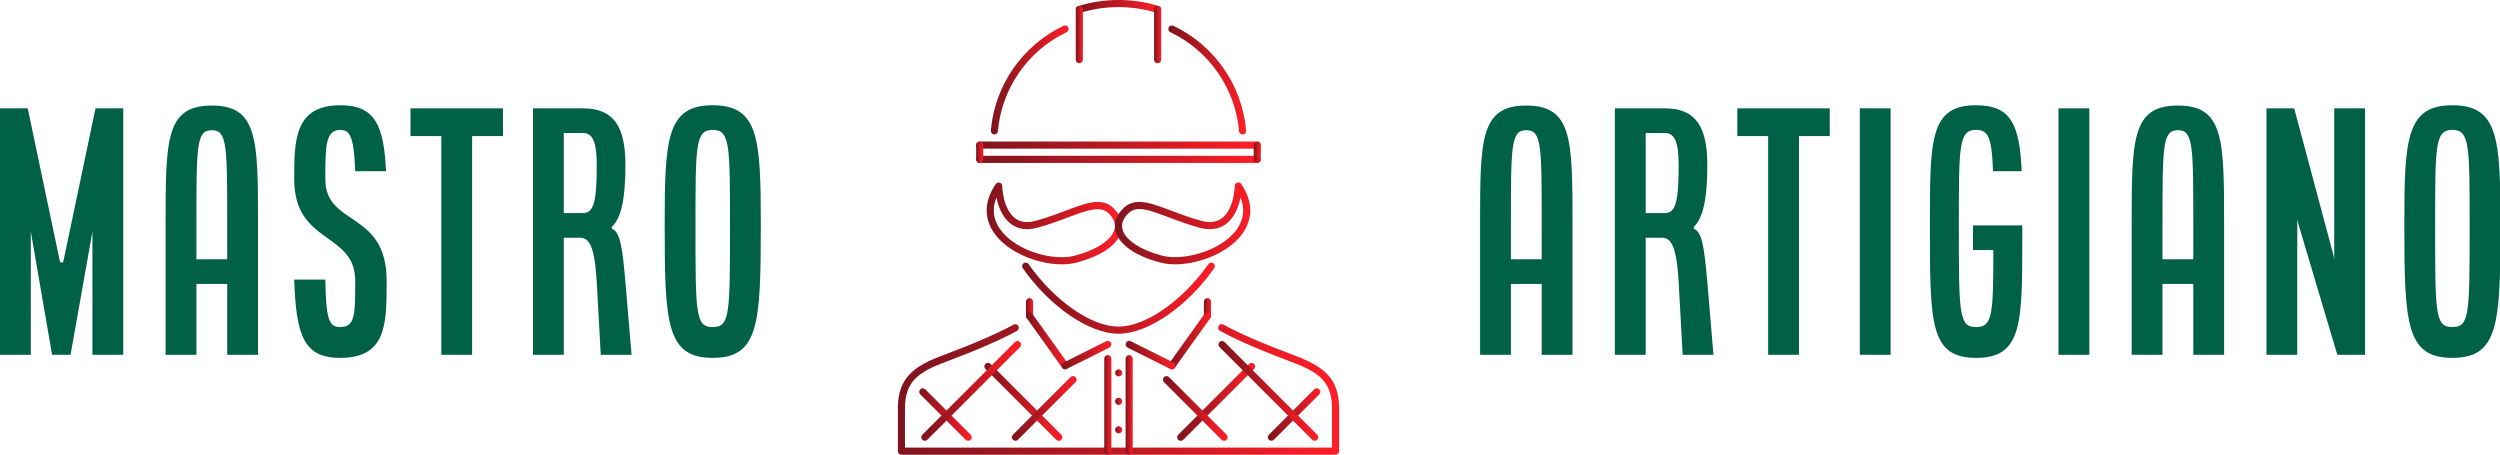 <?xml version="1.0" encoding="utf-8"?>
<!-- Generator: Adobe Illustrator 24.0.1, SVG Export Plug-In . SVG Version: 6.00 Build 0)  -->
<!-- <svg version="1.1" id="Livello_1" xmlns="http://www.w3.org/2000/svg" xmlns:xlink="http://www.w3.org/1999/xlink" x="0px" y="0px"
	 viewBox="0 0 786.6 786.9" style="enable-background:new 0 0 786.6 786.9;" xml:space="preserve"> -->
<svg xmlns="http://www.w3.org/2000/svg"  width="475.8" height="86.508" viewBox="0 0 356.405 64.8" class="css-1j8o68f"><defs id="SvgjsDefs2537"><linearGradient id="SvgjsLinearGradient2544"><stop id="SvgjsStop2545" stop-color="#7d141d" offset="0"></stop><stop id="SvgjsStop2546" stop-color="#ff1e27" offset="1"></stop></linearGradient></defs><g id="SvgjsG2538" featurekey="nameLeftFeature-0" transform="matrix(1.098,0,0,1.098,-2.195,6.659)" fill="#016146"><path d="M2 40 l0 -32 l3.6 0 l4.2 20 l0.4 0 l4.2 -20 l3.6 0 l0 32 l-4 0 l0 -16 l-2.84 16 l-2.4 0 l-2.76 -16 l0 16 l-4 0 z M23.5 40 l0 -16.8 c0 -11.16 0 -15.56 6 -15.56 s6 4.4 6 15.56 l0 16.8 l-4 0 l0 -9.2 l-4 0 l0 9.2 l-4 0 z M27.5 27.6 l4 0 l0 -4.4 c0 -10.4 0 -12.36 -2 -12.36 s-2 1.96 -2 12.36 l0 4.4 z M40.2 30.24 l4.04 0 c0.08 5.16 0.48 6.16 1.92 6.16 c1.96 0 1.96 -1.64 1.96 -6 c0 -6.4 -7.92 -4.68 -7.92 -13.2 c0 -5 0 -9.6 6 -9.6 c4.44 0 5.64 2.52 5.92 8.56 l-4 0 c-0.16 -4.36 -0.64 -5.36 -1.92 -5.36 c-1.96 0 -1.96 2.16 -1.96 6.4 c0 6.2 7.96 4 7.96 13.2 c0 5.6 0 10 -6.04 10 c-4.64 0 -5.72 -2.76 -5.96 -10.16 z M55.3 11.6 l0 -3.6 l12 0 l0 3.6 l-4 0 l0 28.4 l-4 0 l0 -28.4 l-4 0 z M71.2 40 l0 -32 l6.48 0 c4.12 0 5.52 2.52 5.52 7.36 c0 4.36 -0.52 6.84 -1.76 8.04 l0 0.24 c1.04 0.36 1.36 2.24 1.76 6.92 l0.8 9.44 l-4 0 l-0.52 -9.44 c-0.28 -4.76 -1 -5.76 -2.2 -5.76 l-2.08 0 l0 15.2 l-4 0 z M75.2 21.6 l2.48 0 c1.4 0 1.8 -1.4 1.8 -6.24 c0 -3.16 -0.6 -4.16 -1.8 -4.16 l-2.48 0 l0 10.4 z M88.3 23.16 c0 -11.16 0.24 -15.56 6.24 -15.56 s6.24 4.4 6.24 15.56 c0 12.8 -0.24 17.24 -6.24 17.24 s-6.24 -4.44 -6.24 -17.24 z M92.3 23.16 c0 11.56 0 13.24 2.24 13.24 s2.24 -1.68 2.24 -13.24 c0 -10.4 0 -12.36 -2.24 -12.36 s-2.24 1.96 -2.24 12.36 z"></path></g><g id="SvgjsG2539" featurekey="inlineSymbolFeature-0" transform="matrix(0.127,0,0,0.127,126.942,-0.099)" fill="url(#SvgjsLinearGradient2544)"><g xmlns="http://www.w3.org/2000/svg"><g><g><g><path d="M256,375.402c-32.839,0-77.03-30.257-107.466-73.589c-1.271-1.803-0.835-4.291,0.976-5.563      c1.786-1.264,4.291-0.835,5.562,0.976c29.032,41.32,70.531,70.188,100.928,70.188c30.397,0,71.913-28.867,100.952-70.203      c1.271-1.811,3.775-2.247,5.562-0.976c1.811,1.272,2.248,3.761,0.975,5.563C333.045,345.13,288.846,375.402,256,375.402z"></path></g></g></g><g><g><g><path d="M499.674,511.222H12.325c-2.208,0-3.994-1.787-3.994-3.995V459.29c0-34.29,17.757-47.421,50.534-59.67      c34.493-12.873,61.933-24.795,79.347-34.47c1.919-1.069,4.354-0.374,5.438,1.561c1.068,1.919,0.374,4.354-1.553,5.431      c-17.766,9.861-45.58,21.955-80.439,34.969c-30.717,11.469-45.338,22.205-45.338,52.18v43.941h479.36V459.29      c0-29.975-14.621-40.711-45.338-52.18c-35.422-13.256-62.486-25.021-80.432-34.969c-1.936-1.077-2.629-3.504-1.561-5.431      c1.076-1.935,3.52-2.622,5.43-1.561c17.609,9.761,44.309,21.362,79.355,34.47c32.777,12.249,50.535,25.38,50.535,59.67v47.937      C503.67,509.435,501.883,511.222,499.674,511.222z"></path></g></g></g><g><g><g><path d="M256.242,423.339c-2.208,0-4.034-1.787-4.034-3.995s1.748-3.995,3.948-3.995h0.086c2.2,0,3.995,1.787,3.995,3.995      S258.441,423.339,256.242,423.339z"></path></g></g></g><g><g><g><path d="M256.242,455.296c-2.208,0-4.034-1.787-4.034-3.995s1.748-3.994,3.948-3.994h0.086c2.2,0,3.995,1.786,3.995,3.994      S258.441,455.296,256.242,455.296z"></path></g></g></g><g><g><g><path d="M256.242,487.253c-2.208,0-4.034-1.786-4.034-3.994s1.748-3.995,3.948-3.995h0.086c2.2,0,3.995,1.787,3.995,3.995      S258.441,487.253,256.242,487.253z"></path></g></g></g><g><g><g><g><path d="M355.867,359.424c-2.209,0-3.996-1.786-3.996-3.995V339.45c0-2.208,1.787-3.994,3.996-3.994       c2.207,0,3.994,1.786,3.994,3.994v15.979C359.861,357.638,358.074,359.424,355.867,359.424z"></path></g></g></g><g><g><g><path d="M315.92,415.349c-0.805,0-1.615-0.241-2.326-0.748c-1.793-1.28-2.207-3.776-0.928-5.571l39.947-55.925       c1.279-1.795,3.775-2.209,5.578-0.921c1.795,1.279,2.209,3.776,0.928,5.57l-39.945,55.926       C318.393,414.771,317.16,415.349,315.92,415.349z"></path></g></g></g><g><g><g><path d="M315.92,415.349c-0.602,0-1.209-0.14-1.787-0.421l-47.936-23.968c-1.975-0.983-2.77-3.387-1.787-5.36       c0.99-1.974,3.387-2.754,5.359-1.786l47.938,23.968c1.973,0.983,2.77,3.386,1.785,5.36       C318.791,414.538,317.379,415.349,315.92,415.349z"></path></g></g></g></g><g><g><g><g><path d="M156.133,359.424c-2.208,0-3.995-1.786-3.995-3.995V339.45c0-2.208,1.787-3.994,3.995-3.994s3.994,1.786,3.994,3.994       v15.979C160.127,357.638,158.341,359.424,156.133,359.424z"></path></g></g></g><g><g><g><path d="M196.08,415.349c-1.24,0-2.473-0.577-3.253-1.669l-39.947-55.926c-1.279-1.794-0.866-4.291,0.929-5.57       c1.81-1.288,4.291-0.874,5.578,0.921l39.947,55.925c1.28,1.795,0.866,4.291-0.928,5.571       C197.695,415.107,196.883,415.349,196.08,415.349z"></path></g></g></g><g><g><g><path d="M196.08,415.349c-1.459,0-2.871-0.811-3.573-2.207c-0.983-1.975-0.188-4.377,1.787-5.36l47.936-23.968       c1.981-0.983,4.369-0.188,5.36,1.786c0.983,1.974,0.187,4.377-1.787,5.36l-47.936,23.968       C197.289,415.209,196.68,415.349,196.08,415.349z"></path></g></g></g></g><g><g><g><path d="M267.984,511.222c-2.209,0-3.996-1.787-3.996-3.995V403.365c0-2.208,1.787-3.995,3.996-3.995      c2.207,0,3.994,1.787,3.994,3.995v103.861C271.979,509.435,270.191,511.222,267.984,511.222z"></path></g></g></g><g><g><g><path d="M244.016,511.222c-2.208,0-3.995-1.787-3.995-3.995V403.365c0-2.208,1.787-3.995,3.995-3.995s3.995,1.787,3.995,3.995      v103.861C248.01,509.435,246.224,511.222,244.016,511.222z"></path></g></g></g><g><g><g><g><path d="M188.98,495.617c-1.022,0-2.044-0.391-2.825-1.171l-79.565-79.55c-1.561-1.561-1.561-4.088,0-5.648       c1.56-1.561,4.088-1.561,5.649,0l79.565,79.55c1.561,1.561,1.561,4.088,0,5.648       C191.024,495.227,190.001,495.617,188.98,495.617z"></path></g></g></g><g><g><g><path d="M87.241,495.586c-1.022,0-2.044-0.391-2.824-1.171l-50.948-50.947c-1.56-1.561-1.56-4.088,0-5.648       c1.561-1.561,4.089-1.561,5.649,0l50.947,50.947c1.561,1.561,1.561,4.088,0,5.648       C89.285,495.195,88.263,495.586,87.241,495.586z"></path></g></g></g><g><g><g><path d="M140.31,495.586c-1.021,0-2.044-0.391-2.824-1.171c-1.561-1.561-1.561-4.088,0-5.648l64.68-64.664       c1.56-1.56,4.088-1.56,5.648,0c1.561,1.561,1.561,4.089,0,5.649l-64.679,64.663       C142.354,495.195,141.333,495.586,140.31,495.586z"></path></g></g></g><g><g><g><path d="M38.618,495.586c-1.021,0-2.044-0.391-2.824-1.171c-1.561-1.561-1.561-4.088,0-5.648l104.033-104.033       c1.561-1.561,4.088-1.561,5.648,0s1.561,4.089,0,5.649L41.442,494.415C40.662,495.195,39.64,495.586,38.618,495.586z"></path></g></g></g></g><g><g><g><g><path d="M325.891,495.617c-1.021,0-2.045-0.391-2.824-1.171c-1.561-1.561-1.561-4.088,0-5.648l79.566-79.55       c1.561-1.561,4.088-1.561,5.648,0s1.561,4.088,0,5.648l-79.566,79.55C327.936,495.227,326.912,495.617,325.891,495.617z"></path></g></g></g><g><g><g><path d="M427.631,495.586c-1.023,0-2.045-0.391-2.826-1.171c-1.559-1.561-1.559-4.088,0-5.648l50.949-50.947       c1.561-1.561,4.088-1.561,5.648,0s1.561,4.088,0,5.648l-50.947,50.947C429.674,495.195,428.652,495.586,427.631,495.586z"></path></g></g></g><g><g><g><path d="M374.561,495.586c-1.021,0-2.045-0.391-2.824-1.171l-64.68-64.663c-1.561-1.561-1.561-4.089,0-5.649       c1.561-1.56,4.088-1.56,5.648,0l64.68,64.664c1.561,1.561,1.561,4.088,0,5.648       C376.604,495.195,375.582,495.586,374.561,495.586z"></path></g></g></g><g><g><g><path d="M476.252,495.586c-1.021,0-2.043-0.391-2.824-1.171L369.395,390.383c-1.561-1.561-1.561-4.089,0-5.649       s4.09-1.561,5.648,0l104.033,104.033c1.561,1.561,1.561,4.088,0,5.648C478.297,495.195,477.275,495.586,476.252,495.586z"></path></g></g></g></g><g><g><g><path d="M192.17,297.507c0,0,0,0-0.007,0c-28.314-0.008-65.608-15.105-78.996-40.376c-5.75-10.841-9.534-28.274,5.032-49.75      c0.975-1.436,2.762-2.083,4.439-1.588c1.669,0.495,2.824,2.009,2.863,3.749c0.031,1.654,1.186,40.505,27.955,40.505      c3.027,0,6.344-0.492,9.854-1.455c12.733-3.504,23.976-7.744,33.884-11.485c14.301-5.395,25.591-9.654,35.445-9.654      c7.076,0,12.85,2.238,17.641,6.85c10.401,10.006,10.604,19.669,8.95,26.016c-3.949,15.094-22.299,27.936-50.332,35.223      C203.866,296.835,198.241,297.507,192.17,297.507z M119.003,222.571c-4.346,10.743-3.948,21.069,1.225,30.818      c11.976,22.614,45.985,36.119,71.942,36.127l0,0c5.392,0,10.346-0.577,14.723-1.716c24.413-6.343,41.507-17.648,44.604-29.504      c1.631-6.222-0.647-12.358-6.756-18.237c-8.793-8.465-23.172-3.608-44.721,4.521c-10.081,3.8-21.495,8.11-34.587,11.711      c-4.197,1.154-8.231,1.744-11.977,1.744C131.947,258.036,122.358,238.933,119.003,222.571z"></path></g></g></g><g><g><g><path d="M319.836,297.507c-6.07,0-11.695-0.672-16.727-1.967c-28.033-7.287-46.376-20.129-50.332-35.215      c-1.662-6.347-1.459-16.018,8.941-26.023c4.791-4.611,10.564-6.85,17.641-6.85c9.861,0,21.158,4.264,35.461,9.658      c9.908,3.741,21.143,7.978,33.869,11.481c3.51,0.963,6.826,1.455,9.861,1.455c26.775,0,27.932-38.851,27.963-40.505      c0.039-1.74,1.193-3.254,2.863-3.749c1.67-0.491,3.463,0.152,4.439,1.588c14.566,21.479,10.773,38.913,5.023,49.758      C385.443,282.401,348.15,297.507,319.836,297.507z M279.359,235.441c-4.979,0-8.824,1.467-12.102,4.618      c-6.109,5.879-8.379,12.016-6.748,18.241c3.105,11.852,20.191,23.165,44.604,29.5c25.443,6.601,72.193-7.101,86.666-34.407      c5.174-9.749,5.578-20.075,1.232-30.818c-3.354,16.361-12.943,35.461-34.461,35.461c-3.754,0-7.779-0.586-11.984-1.744      c-13.076-3.597-24.49-7.907-34.562-11.707C298.459,239.475,287.762,235.441,279.359,235.441z"></path></g></g></g><g><g><g><path d="M212.042,15.383c-1.701,0-3.284-1.096-3.815-2.809c-0.656-2.106,0.523-4.346,2.629-5.001      c29.094-9.054,61.114-9.062,90.254-0.016c2.107,0.655,3.285,2.895,2.629,5.001c-0.654,2.103-2.863,3.273-5,2.63      c-27.588-8.571-57.955-8.563-85.512,0.016C212.838,15.325,212.433,15.383,212.042,15.383z"></path></g></g></g><g><g><g><path d="M212.058,71.808c-2.208,0-3.994-1.786-3.994-3.994V11.389c0-2.208,1.786-3.995,3.994-3.995s3.995,1.787,3.995,3.995      v56.425C216.053,70.021,214.266,71.808,212.058,71.808z"></path></g></g></g><g><g><g><path d="M299.941,71.808c-2.209,0-3.994-1.786-3.994-3.994v-56.44c0-2.208,1.785-3.995,3.994-3.995      c2.207,0,3.994,1.787,3.994,3.995v56.44C303.936,70.021,302.148,71.808,299.941,71.808z"></path></g></g></g><g><g><g><path d="M411.791,167.68H100.208c-2.208,0-3.995-1.786-3.995-3.994s1.787-3.995,3.995-3.995h311.583      c2.209,0,3.996,1.787,3.996,3.995S414,167.68,411.791,167.68z"></path></g></g></g><g><g><g><path d="M411.791,183.658H100.208c-2.208,0-3.995-1.786-3.995-3.994s1.787-3.995,3.995-3.995h311.583      c2.209,0,3.996,1.787,3.996,3.995S414,183.658,411.791,183.658z"></path></g></g></g><g><g><g><path d="M411.791,183.658c-2.207,0-3.994-1.786-3.994-3.994v-15.979c0-2.208,1.787-3.995,3.994-3.995      c2.209,0,3.996,1.787,3.996,3.995v15.979C415.787,181.872,414,183.658,411.791,183.658z"></path></g></g></g><g><g><g><path d="M100.208,183.658c-2.208,0-3.995-1.786-3.995-3.994v-15.979c0-2.208,1.787-3.995,3.995-3.995s3.995,1.787,3.995,3.995      v15.979C104.203,181.872,102.416,183.658,100.208,183.658z"></path></g></g></g><g><g><g><path d="M395.299,151.709c-2.053,0-3.801-1.572-3.973-3.659c-4.049-47.851-33.596-90.422-77.1-111.098      c-1.99-0.948-2.84-3.331-1.889-5.325c0.945-1.993,3.34-2.828,5.322-1.892c46.062,21.893,77.342,66.969,81.625,117.644      c0.188,2.196-1.443,4.131-3.645,4.314C395.523,151.705,395.416,151.709,395.299,151.709z"></path></g></g></g><g><g><g><path d="M116.701,151.693c-0.117,0-0.234-0.004-0.343-0.016c-2.2-0.188-3.831-2.118-3.644-4.318      c4.299-50.671,35.593-95.747,81.649-117.64c1.982-0.94,4.377-0.098,5.321,1.892c0.952,1.994,0.102,4.377-1.888,5.325      c-43.505,20.676-73.059,63.248-77.124,111.102C120.493,150.121,118.753,151.693,116.701,151.693z"></path></g></g></g></g></g><g id="SvgjsG2540" featurekey="nameRightFeature-0" transform="matrix(1.098,0,0,1.098,197.5,6.659)" fill="#016146"><path d="M12.3 40 l0 -16.8 c0 -11.16 0 -15.56 6 -15.56 s6 4.4 6 15.56 l0 16.8 l-4 0 l0 -9.2 l-4 0 l0 9.2 l-4 0 z M16.3 27.6 l4 0 l0 -4.4 c0 -10.4 0 -12.36 -2 -12.36 s-2 1.96 -2 12.36 l0 4.4 z M29.8 40 l0 -32 l6.48 0 c4.12 0 5.52 2.52 5.52 7.36 c0 4.36 -0.52 6.84 -1.76 8.04 l0 0.24 c1.04 0.36 1.36 2.24 1.76 6.92 l0.8 9.44 l-4 0 l-0.52 -9.44 c-0.28 -4.76 -1 -5.76 -2.2 -5.76 l-2.08 0 l0 15.2 l-4 0 z M33.8 21.6 l2.48 0 c1.4 0 1.8 -1.4 1.8 -6.24 c0 -3.16 -0.6 -4.16 -1.8 -4.16 l-2.48 0 l0 10.4 z M45.7 11.6 l0 -3.6 l12 0 l0 3.6 l-4 0 l0 28.4 l-4 0 l0 -28.4 l-4 0 z M61.6 40 l0 -32 l4 0 l0 32 l-4 0 z M70.7 23.16 c0 -11.16 0 -15.56 6 -15.56 c4.56 0 5.64 2.52 5.92 8.56 l-3.72 0 c-0.16 -4.36 -0.6 -5.36 -2.2 -5.36 c-2.24 0 -2.24 1.96 -2.24 12.36 c0 11.56 0 13.24 2.24 13.24 c2.12 0 2.24 -1.52 2.24 -10 l-2.64 0 l0 -3.2 l6.4 0 l0 1.56 c0 11.2 0 15.64 -6 15.64 s-6 -4.44 -6 -17.24 z M87.4 40 l0 -32 l4 0 l0 32 l-4 0 z M96.9 40 l0 -16.8 c0 -11.16 0 -15.56 6 -15.56 s6 4.4 6 15.56 l0 16.8 l-4 0 l0 -9.2 l-4 0 l0 9.2 l-4 0 z M100.9 27.6 l4 0 l0 -4.4 c0 -10.4 0 -12.36 -2 -12.36 s-2 1.96 -2 12.36 l0 4.4 z M114.4 40 l0 -32 l3.6 0 l5.24 19.6 l-0.04 -0.4 l0 -19.2 l4 0 l0 32 l-3.6 0 l-5.24 -17.6 l0.04 0.4 l0 17.2 l-4 0 z M132.3 23.16 c0 -11.16 0.24 -15.56 6.24 -15.56 s6.24 4.4 6.24 15.56 c0 12.8 -0.24 17.24 -6.24 17.24 s-6.24 -4.44 -6.24 -17.24 z M136.3 23.16 c0 11.56 0 13.24 2.24 13.24 s2.24 -1.68 2.24 -13.24 c0 -10.4 0 -12.36 -2.24 -12.36 s-2.24 1.96 -2.24 12.36 z"></path></g></svg>